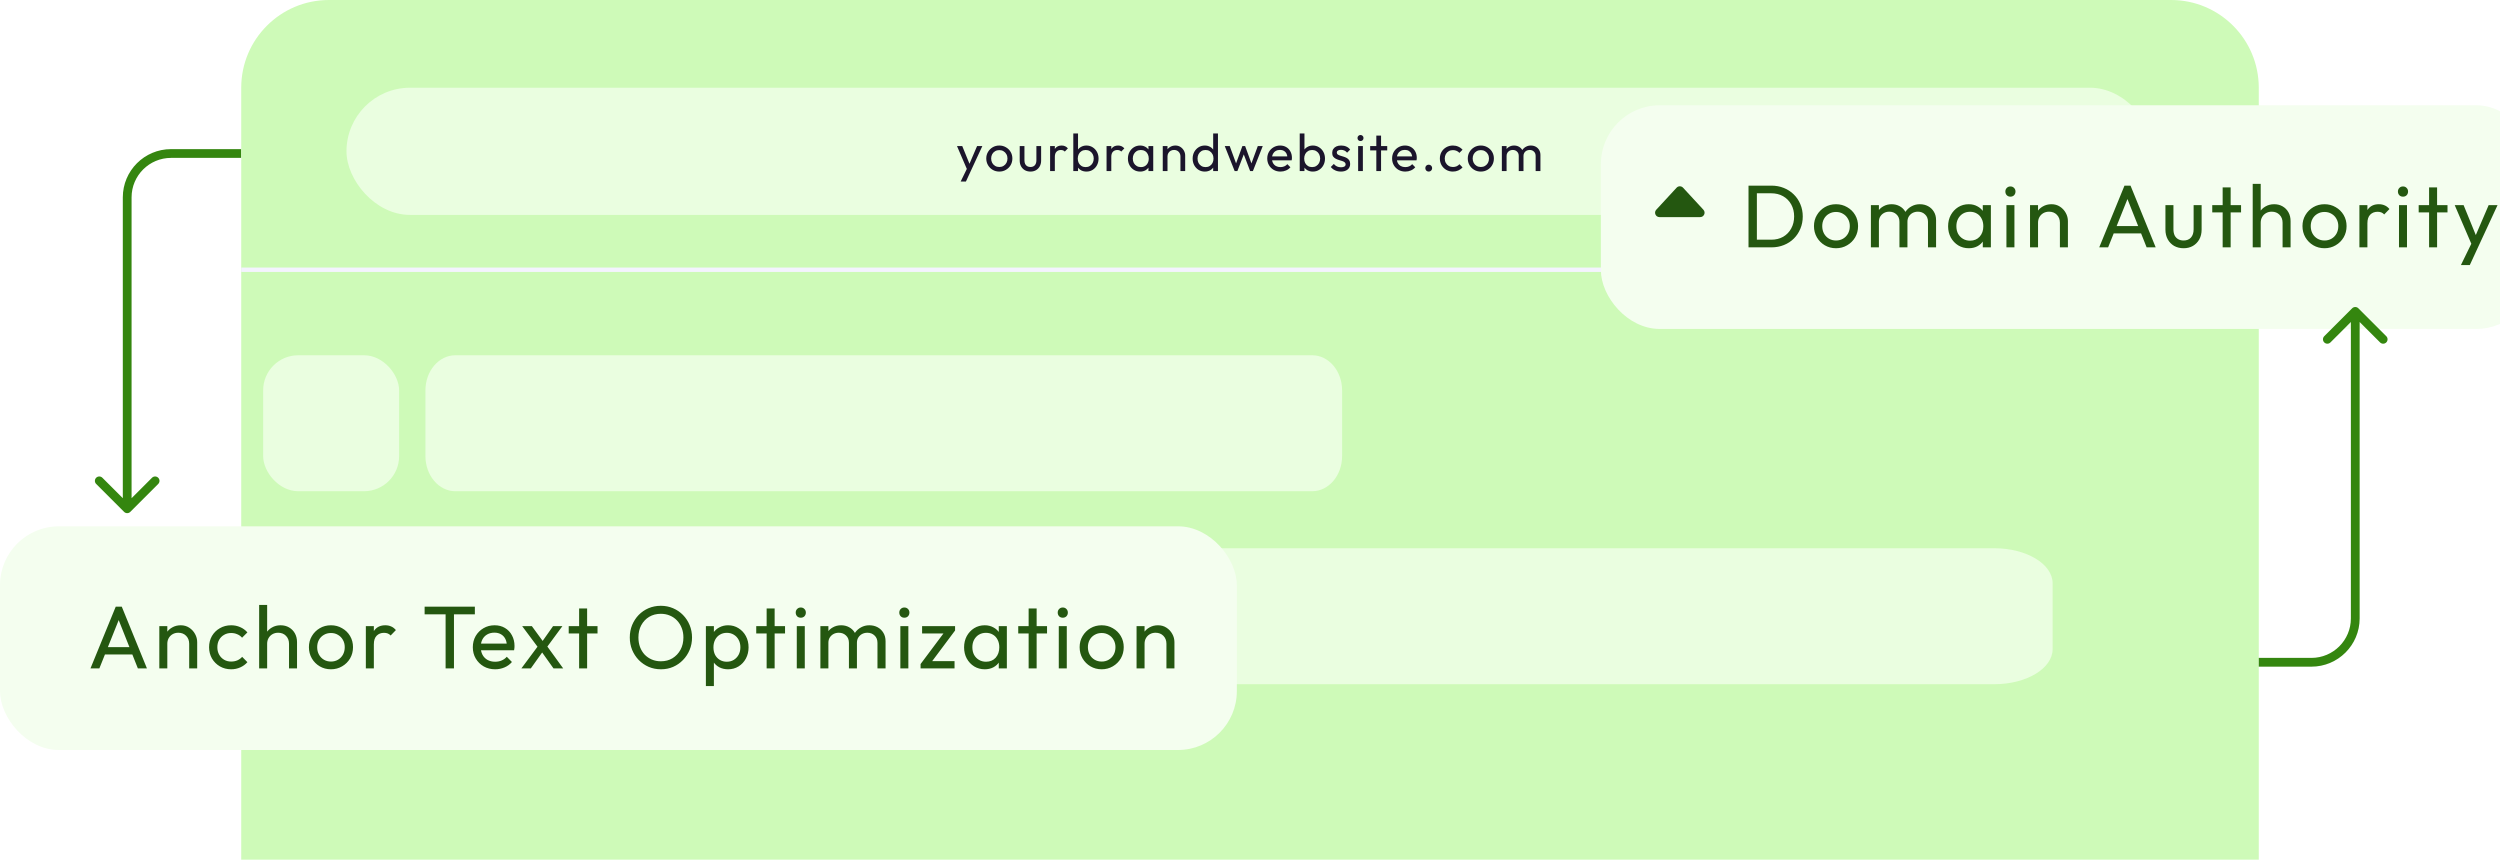 <svg width="570" height="196" viewBox="0 0 570 196" fill="none" xmlns="http://www.w3.org/2000/svg">
<g clip-path="url(#clip0_8712_44563)">
<path d="M28.293 116.707C28.683 117.098 29.317 117.098 29.707 116.707L36.071 110.343C36.462 109.953 36.462 109.319 36.071 108.929C35.681 108.538 35.047 108.538 34.657 108.929L29 114.586L23.343 108.929C22.953 108.538 22.32 108.538 21.929 108.929C21.538 109.319 21.538 109.953 21.929 110.343L28.293 116.707ZM55 34H39V36H55V34ZM28 45V116H30V45H28ZM39 34C32.925 34 28 38.925 28 45H30C30 40.029 34.029 36 39 36V34Z" fill="#34860F"/>
<path d="M55 20C55 8.954 63.954 0 75 0H495C506.046 0 515 8.954 515 20V196H55V20Z" fill="#CEFAB8"/>
<rect x="79" y="20" width="412" height="29" rx="14.5" fill="#EAFEE0"/>
<path d="M220.664 39.048L218.192 33.3H219.392L221.228 37.8H220.844L222.776 33.3H223.976L221.312 39.048H220.664ZM219.032 41.388L220.712 37.944L221.312 39.048L220.232 41.388H219.032ZM227.844 39.12C227.284 39.12 226.78 38.988 226.332 38.724C225.884 38.46 225.528 38.104 225.264 37.656C225 37.2 224.868 36.692 224.868 36.132C224.868 35.58 225 35.084 225.264 34.644C225.528 34.196 225.884 33.84 226.332 33.576C226.78 33.312 227.284 33.18 227.844 33.18C228.396 33.18 228.896 33.312 229.344 33.576C229.8 33.832 230.16 34.184 230.424 34.632C230.688 35.08 230.82 35.58 230.82 36.132C230.82 36.692 230.688 37.2 230.424 37.656C230.16 38.104 229.8 38.46 229.344 38.724C228.896 38.988 228.396 39.12 227.844 39.12ZM227.844 38.076C228.204 38.076 228.524 37.992 228.804 37.824C229.084 37.656 229.304 37.428 229.464 37.14C229.624 36.844 229.704 36.508 229.704 36.132C229.704 35.764 229.62 35.436 229.452 35.148C229.292 34.86 229.072 34.636 228.792 34.476C228.52 34.308 228.204 34.224 227.844 34.224C227.484 34.224 227.164 34.308 226.884 34.476C226.604 34.636 226.384 34.86 226.224 35.148C226.064 35.436 225.984 35.764 225.984 36.132C225.984 36.508 226.064 36.844 226.224 37.14C226.384 37.428 226.604 37.656 226.884 37.824C227.164 37.992 227.484 38.076 227.844 38.076ZM234.941 39.12C234.469 39.12 234.045 39.016 233.669 38.808C233.301 38.592 233.013 38.296 232.805 37.92C232.597 37.544 232.493 37.108 232.493 36.612V33.3H233.573V36.564C233.573 36.876 233.625 37.148 233.729 37.38C233.841 37.604 234.001 37.776 234.209 37.896C234.417 38.016 234.661 38.076 234.941 38.076C235.365 38.076 235.697 37.944 235.937 37.68C236.177 37.408 236.297 37.036 236.297 36.564V33.3H237.377V36.612C237.377 37.108 237.273 37.544 237.065 37.92C236.857 38.296 236.569 38.592 236.201 38.808C235.841 39.016 235.421 39.12 234.941 39.12ZM239.424 39V33.3H240.504V39H239.424ZM240.504 35.748L240.096 35.568C240.096 34.84 240.264 34.26 240.6 33.828C240.936 33.396 241.42 33.18 242.052 33.18C242.34 33.18 242.6 33.232 242.832 33.336C243.064 33.432 243.28 33.596 243.48 33.828L242.772 34.56C242.652 34.432 242.52 34.34 242.376 34.284C242.232 34.228 242.064 34.2 241.872 34.2C241.472 34.2 241.144 34.328 240.888 34.584C240.632 34.84 240.504 35.228 240.504 35.748ZM247.712 39.12C247.28 39.12 246.888 39.032 246.536 38.856C246.192 38.672 245.916 38.42 245.708 38.1C245.5 37.78 245.384 37.416 245.36 37.008V35.292C245.384 34.876 245.5 34.512 245.708 34.2C245.924 33.88 246.204 33.632 246.548 33.456C246.9 33.272 247.288 33.18 247.712 33.18C248.232 33.18 248.7 33.312 249.116 33.576C249.54 33.84 249.872 34.196 250.112 34.644C250.352 35.092 250.472 35.596 250.472 36.156C250.472 36.716 250.352 37.22 250.112 37.668C249.872 38.116 249.54 38.472 249.116 38.736C248.7 38.992 248.232 39.12 247.712 39.12ZM244.712 39V30.432H245.792V34.692L245.588 36.072L245.792 37.464V39H244.712ZM247.532 38.1C247.892 38.1 248.208 38.016 248.48 37.848C248.752 37.68 248.968 37.452 249.128 37.164C249.288 36.868 249.368 36.528 249.368 36.144C249.368 35.768 249.288 35.432 249.128 35.136C248.968 34.84 248.752 34.612 248.48 34.452C248.208 34.284 247.896 34.2 247.544 34.2C247.184 34.2 246.868 34.284 246.596 34.452C246.324 34.612 246.112 34.84 245.96 35.136C245.808 35.432 245.732 35.772 245.732 36.156C245.732 36.532 245.804 36.868 245.948 37.164C246.1 37.452 246.312 37.68 246.584 37.848C246.864 38.016 247.18 38.1 247.532 38.1ZM252.296 39V33.3H253.376V39H252.296ZM253.376 35.748L252.968 35.568C252.968 34.84 253.136 34.26 253.472 33.828C253.808 33.396 254.292 33.18 254.924 33.18C255.212 33.18 255.472 33.232 255.704 33.336C255.936 33.432 256.152 33.596 256.352 33.828L255.644 34.56C255.524 34.432 255.392 34.34 255.248 34.284C255.104 34.228 254.936 34.2 254.744 34.2C254.344 34.2 254.016 34.328 253.76 34.584C253.504 34.84 253.376 35.228 253.376 35.748ZM259.949 39.12C259.429 39.12 258.957 38.992 258.533 38.736C258.109 38.472 257.773 38.116 257.525 37.668C257.285 37.22 257.165 36.716 257.165 36.156C257.165 35.596 257.285 35.092 257.525 34.644C257.773 34.196 258.105 33.84 258.521 33.576C258.945 33.312 259.421 33.18 259.949 33.18C260.381 33.18 260.765 33.272 261.101 33.456C261.445 33.632 261.721 33.88 261.929 34.2C262.137 34.512 262.253 34.876 262.277 35.292V37.008C262.253 37.416 262.137 37.78 261.929 38.1C261.729 38.42 261.457 38.672 261.113 38.856C260.777 39.032 260.389 39.12 259.949 39.12ZM260.129 38.1C260.665 38.1 261.097 37.92 261.425 37.56C261.753 37.192 261.917 36.724 261.917 36.156C261.917 35.764 261.841 35.424 261.689 35.136C261.545 34.84 261.337 34.612 261.065 34.452C260.793 34.284 260.477 34.2 260.117 34.2C259.757 34.2 259.437 34.284 259.157 34.452C258.885 34.62 258.669 34.852 258.509 35.148C258.357 35.436 258.281 35.768 258.281 36.144C258.281 36.528 258.357 36.868 258.509 37.164C258.669 37.452 258.889 37.68 259.169 37.848C259.449 38.016 259.769 38.1 260.129 38.1ZM261.845 39V37.464L262.049 36.072L261.845 34.692V33.3H262.937V39H261.845ZM269.141 39V35.676C269.141 35.244 269.005 34.888 268.733 34.608C268.461 34.328 268.109 34.188 267.677 34.188C267.389 34.188 267.133 34.252 266.909 34.38C266.685 34.508 266.509 34.684 266.381 34.908C266.253 35.132 266.189 35.388 266.189 35.676L265.745 35.424C265.745 34.992 265.841 34.608 266.033 34.272C266.225 33.936 266.493 33.672 266.837 33.48C267.181 33.28 267.569 33.18 268.001 33.18C268.433 33.18 268.813 33.288 269.141 33.504C269.477 33.72 269.741 34.004 269.933 34.356C270.125 34.7 270.221 35.068 270.221 35.46V39H269.141ZM265.109 39V33.3H266.189V39H265.109ZM274.695 39.12C274.167 39.12 273.695 38.992 273.279 38.736C272.863 38.472 272.531 38.116 272.283 37.668C272.043 37.22 271.923 36.716 271.923 36.156C271.923 35.596 272.043 35.092 272.283 34.644C272.531 34.196 272.863 33.84 273.279 33.576C273.695 33.312 274.167 33.18 274.695 33.18C275.119 33.18 275.503 33.272 275.847 33.456C276.191 33.632 276.467 33.88 276.675 34.2C276.891 34.512 277.011 34.876 277.035 35.292V37.008C277.011 37.416 276.895 37.78 276.687 38.1C276.479 38.42 276.203 38.672 275.859 38.856C275.515 39.032 275.127 39.12 274.695 39.12ZM274.875 38.1C275.235 38.1 275.547 38.016 275.811 37.848C276.083 37.68 276.295 37.452 276.447 37.164C276.599 36.868 276.675 36.532 276.675 36.156C276.675 35.764 276.595 35.424 276.435 35.136C276.283 34.848 276.071 34.62 275.799 34.452C275.535 34.284 275.223 34.2 274.863 34.2C274.503 34.2 274.187 34.284 273.915 34.452C273.643 34.62 273.427 34.852 273.267 35.148C273.115 35.436 273.039 35.768 273.039 36.144C273.039 36.528 273.115 36.868 273.267 37.164C273.427 37.452 273.643 37.68 273.915 37.848C274.195 38.016 274.515 38.1 274.875 38.1ZM277.695 39H276.603V37.464L276.807 36.072L276.603 34.692V30.432H277.695V39ZM281.5 39L279.244 33.3H280.372L282.004 37.74H281.644L283.264 33.3H283.888L285.508 37.74H285.148L286.78 33.3H287.908L285.664 39H285.028L283.384 34.692H283.78L282.124 39H281.5ZM291.944 39.12C291.376 39.12 290.864 38.992 290.408 38.736C289.952 38.472 289.592 38.116 289.328 37.668C289.064 37.22 288.932 36.712 288.932 36.144C288.932 35.584 289.06 35.08 289.316 34.632C289.58 34.184 289.932 33.832 290.372 33.576C290.82 33.312 291.32 33.18 291.872 33.18C292.4 33.18 292.864 33.3 293.264 33.54C293.672 33.78 293.988 34.112 294.212 34.536C294.444 34.96 294.56 35.44 294.56 35.976C294.56 36.056 294.556 36.144 294.548 36.24C294.54 36.328 294.524 36.432 294.5 36.552H289.688V35.652H293.924L293.528 36C293.528 35.616 293.46 35.292 293.324 35.028C293.188 34.756 292.996 34.548 292.748 34.404C292.5 34.252 292.2 34.176 291.848 34.176C291.48 34.176 291.156 34.256 290.876 34.416C290.596 34.576 290.38 34.8 290.228 35.088C290.076 35.376 290 35.716 290 36.108C290 36.508 290.08 36.86 290.24 37.164C290.4 37.46 290.628 37.692 290.924 37.86C291.22 38.02 291.56 38.1 291.944 38.1C292.264 38.1 292.556 38.044 292.82 37.932C293.092 37.82 293.324 37.652 293.516 37.428L294.212 38.136C293.94 38.456 293.604 38.7 293.204 38.868C292.812 39.036 292.392 39.12 291.944 39.12ZM299.337 39.12C298.905 39.12 298.513 39.032 298.161 38.856C297.817 38.672 297.541 38.42 297.333 38.1C297.125 37.78 297.009 37.416 296.985 37.008V35.292C297.009 34.876 297.125 34.512 297.333 34.2C297.549 33.88 297.829 33.632 298.173 33.456C298.525 33.272 298.913 33.18 299.337 33.18C299.857 33.18 300.325 33.312 300.741 33.576C301.165 33.84 301.497 34.196 301.737 34.644C301.977 35.092 302.097 35.596 302.097 36.156C302.097 36.716 301.977 37.22 301.737 37.668C301.497 38.116 301.165 38.472 300.741 38.736C300.325 38.992 299.857 39.12 299.337 39.12ZM296.337 39V30.432H297.417V34.692L297.213 36.072L297.417 37.464V39H296.337ZM299.157 38.1C299.517 38.1 299.833 38.016 300.105 37.848C300.377 37.68 300.593 37.452 300.753 37.164C300.913 36.868 300.993 36.528 300.993 36.144C300.993 35.768 300.913 35.432 300.753 35.136C300.593 34.84 300.377 34.612 300.105 34.452C299.833 34.284 299.521 34.2 299.169 34.2C298.809 34.2 298.493 34.284 298.221 34.452C297.949 34.612 297.737 34.84 297.585 35.136C297.433 35.432 297.357 35.772 297.357 36.156C297.357 36.532 297.429 36.868 297.573 37.164C297.725 37.452 297.937 37.68 298.209 37.848C298.489 38.016 298.805 38.1 299.157 38.1ZM305.734 39.12C305.414 39.12 305.11 39.08 304.822 39C304.542 38.912 304.282 38.792 304.042 38.64C303.802 38.48 303.594 38.292 303.418 38.076L304.114 37.38C304.322 37.636 304.562 37.828 304.834 37.956C305.106 38.076 305.41 38.136 305.746 38.136C306.082 38.136 306.342 38.08 306.526 37.968C306.71 37.848 306.802 37.684 306.802 37.476C306.802 37.268 306.726 37.108 306.574 36.996C306.43 36.876 306.242 36.78 306.01 36.708C305.778 36.628 305.53 36.552 305.266 36.48C305.01 36.4 304.766 36.3 304.534 36.18C304.302 36.06 304.11 35.896 303.958 35.688C303.814 35.48 303.742 35.204 303.742 34.86C303.742 34.516 303.826 34.22 303.994 33.972C304.162 33.716 304.394 33.52 304.69 33.384C304.994 33.248 305.358 33.18 305.782 33.18C306.23 33.18 306.626 33.26 306.97 33.42C307.322 33.572 307.61 33.804 307.834 34.116L307.138 34.812C306.978 34.604 306.778 34.444 306.538 34.332C306.306 34.22 306.042 34.164 305.746 34.164C305.434 34.164 305.194 34.22 305.026 34.332C304.866 34.436 304.786 34.584 304.786 34.776C304.786 34.968 304.858 35.116 305.002 35.22C305.146 35.324 305.334 35.412 305.566 35.484C305.806 35.556 306.054 35.632 306.31 35.712C306.566 35.784 306.81 35.884 307.042 36.012C307.274 36.14 307.462 36.312 307.606 36.528C307.758 36.744 307.834 37.028 307.834 37.38C307.834 37.916 307.642 38.34 307.258 38.652C306.882 38.964 306.374 39.12 305.734 39.12ZM309.655 39V33.3H310.735V39H309.655ZM310.195 32.16C309.995 32.16 309.831 32.096 309.703 31.968C309.575 31.832 309.511 31.664 309.511 31.464C309.511 31.272 309.575 31.112 309.703 30.984C309.831 30.848 309.995 30.78 310.195 30.78C310.395 30.78 310.559 30.848 310.687 30.984C310.815 31.112 310.879 31.272 310.879 31.464C310.879 31.664 310.815 31.832 310.687 31.968C310.559 32.096 310.395 32.16 310.195 32.16ZM313.802 39V30.912H314.882V39H313.802ZM312.398 34.284V33.3H316.286V34.284H312.398ZM320.409 39.12C319.841 39.12 319.329 38.992 318.873 38.736C318.417 38.472 318.057 38.116 317.793 37.668C317.529 37.22 317.397 36.712 317.397 36.144C317.397 35.584 317.525 35.08 317.781 34.632C318.045 34.184 318.397 33.832 318.837 33.576C319.285 33.312 319.785 33.18 320.337 33.18C320.865 33.18 321.329 33.3 321.729 33.54C322.137 33.78 322.453 34.112 322.677 34.536C322.909 34.96 323.025 35.44 323.025 35.976C323.025 36.056 323.021 36.144 323.013 36.24C323.005 36.328 322.989 36.432 322.965 36.552H318.153V35.652H322.389L321.993 36C321.993 35.616 321.925 35.292 321.789 35.028C321.653 34.756 321.461 34.548 321.213 34.404C320.965 34.252 320.665 34.176 320.313 34.176C319.945 34.176 319.621 34.256 319.341 34.416C319.061 34.576 318.845 34.8 318.693 35.088C318.541 35.376 318.465 35.716 318.465 36.108C318.465 36.508 318.545 36.86 318.705 37.164C318.865 37.46 319.093 37.692 319.389 37.86C319.685 38.02 320.025 38.1 320.409 38.1C320.729 38.1 321.021 38.044 321.285 37.932C321.557 37.82 321.789 37.652 321.981 37.428L322.677 38.136C322.405 38.456 322.069 38.7 321.669 38.868C321.277 39.036 320.857 39.12 320.409 39.12ZM325.75 39.12C325.526 39.12 325.338 39.044 325.186 38.892C325.042 38.732 324.97 38.544 324.97 38.328C324.97 38.104 325.042 37.92 325.186 37.776C325.338 37.624 325.526 37.548 325.75 37.548C325.974 37.548 326.158 37.624 326.302 37.776C326.454 37.92 326.53 38.104 326.53 38.328C326.53 38.544 326.454 38.732 326.302 38.892C326.158 39.044 325.974 39.12 325.75 39.12ZM331.264 39.12C330.704 39.12 330.196 38.988 329.74 38.724C329.292 38.46 328.936 38.104 328.672 37.656C328.416 37.2 328.288 36.696 328.288 36.144C328.288 35.584 328.416 35.08 328.672 34.632C328.936 34.184 329.292 33.832 329.74 33.576C330.196 33.312 330.704 33.18 331.264 33.18C331.704 33.18 332.112 33.264 332.488 33.432C332.864 33.592 333.188 33.828 333.46 34.14L332.74 34.86C332.564 34.652 332.348 34.496 332.092 34.392C331.844 34.28 331.568 34.224 331.264 34.224C330.904 34.224 330.584 34.308 330.304 34.476C330.024 34.636 329.804 34.86 329.644 35.148C329.484 35.436 329.404 35.768 329.404 36.144C329.404 36.52 329.484 36.852 329.644 37.14C329.804 37.428 330.024 37.656 330.304 37.824C330.584 37.992 330.904 38.076 331.264 38.076C331.568 38.076 331.844 38.024 332.092 37.92C332.348 37.808 332.568 37.648 332.752 37.44L333.46 38.16C333.196 38.464 332.872 38.7 332.488 38.868C332.112 39.036 331.704 39.12 331.264 39.12ZM337.63 39.12C337.07 39.12 336.566 38.988 336.118 38.724C335.67 38.46 335.314 38.104 335.05 37.656C334.786 37.2 334.654 36.692 334.654 36.132C334.654 35.58 334.786 35.084 335.05 34.644C335.314 34.196 335.67 33.84 336.118 33.576C336.566 33.312 337.07 33.18 337.63 33.18C338.182 33.18 338.682 33.312 339.13 33.576C339.586 33.832 339.946 34.184 340.21 34.632C340.474 35.08 340.606 35.58 340.606 36.132C340.606 36.692 340.474 37.2 340.21 37.656C339.946 38.104 339.586 38.46 339.13 38.724C338.682 38.988 338.182 39.12 337.63 39.12ZM337.63 38.076C337.99 38.076 338.31 37.992 338.59 37.824C338.87 37.656 339.09 37.428 339.25 37.14C339.41 36.844 339.49 36.508 339.49 36.132C339.49 35.764 339.406 35.436 339.238 35.148C339.078 34.86 338.858 34.636 338.578 34.476C338.306 34.308 337.99 34.224 337.63 34.224C337.27 34.224 336.95 34.308 336.67 34.476C336.39 34.636 336.17 34.86 336.01 35.148C335.85 35.436 335.77 35.764 335.77 36.132C335.77 36.508 335.85 36.844 336.01 37.14C336.17 37.428 336.39 37.656 336.67 37.824C336.95 37.992 337.27 38.076 337.63 38.076ZM342.422 39V33.3H343.502V39H342.422ZM346.274 39V35.556C346.274 35.132 346.142 34.8 345.878 34.56C345.622 34.312 345.298 34.188 344.906 34.188C344.642 34.188 344.406 34.244 344.198 34.356C343.99 34.468 343.822 34.624 343.694 34.824C343.566 35.024 343.502 35.264 343.502 35.544L343.058 35.328C343.058 34.896 343.15 34.52 343.334 34.2C343.526 33.88 343.786 33.632 344.114 33.456C344.442 33.272 344.81 33.18 345.218 33.18C345.618 33.18 345.978 33.268 346.298 33.444C346.626 33.62 346.882 33.868 347.066 34.188C347.258 34.508 347.354 34.888 347.354 35.328V39H346.274ZM350.126 39V35.556C350.126 35.132 349.994 34.8 349.73 34.56C349.474 34.312 349.154 34.188 348.77 34.188C348.506 34.188 348.266 34.244 348.05 34.356C347.842 34.468 347.674 34.624 347.546 34.824C347.418 35.024 347.354 35.264 347.354 35.544L346.742 35.328C346.766 34.888 346.882 34.512 347.09 34.2C347.306 33.88 347.582 33.632 347.918 33.456C348.254 33.272 348.622 33.18 349.022 33.18C349.438 33.18 349.81 33.268 350.138 33.444C350.466 33.62 350.726 33.868 350.918 34.188C351.118 34.508 351.218 34.892 351.218 35.34V39H350.126Z" fill="#1B152B"/>
<line x1="55" y1="61.5" x2="515" y2="61.5" stroke="#F4F3FF"/>
<path d="M299.181 81H103.819C100.053 81 97 84.585 97 89.007V103.993C97 108.415 100.053 112 103.819 112H299.181C302.947 112 306 108.415 306 103.993V89.007C306 84.585 302.947 81 299.181 81Z" fill="#EAFEE0"/>
<path d="M454.689 125H73.311C65.96 125 60 128.585 60 133.007V147.993C60 152.415 65.96 156 73.311 156H454.689C462.04 156 468 152.415 468 147.993V133.007C468 128.585 462.04 125 454.689 125Z" fill="#EAFEE0"/>
<rect x="60" y="81" width="31" height="31" rx="8" fill="#EAFEE0"/>
<g filter="url(#filter0_d_8712_44563)">
<rect y="116" width="282" height="51" rx="13.421" fill="#F4FEEF"/>
<path d="M20.628 148.395L26.386 134.325H27.765L33.502 148.395H31.434L26.71 136.494H27.42L22.656 148.395H20.628ZM23.365 145.212V143.549H30.765V145.212H23.365ZM43.134 148.395V142.779C43.134 142.049 42.904 141.448 42.445 140.975C41.986 140.502 41.391 140.265 40.661 140.265C40.175 140.265 39.742 140.373 39.364 140.589C38.985 140.806 38.688 141.103 38.471 141.481C38.255 141.86 38.147 142.292 38.147 142.779L37.397 142.353C37.397 141.623 37.559 140.975 37.884 140.407C38.208 139.839 38.661 139.393 39.242 139.069C39.823 138.731 40.478 138.562 41.208 138.562C41.938 138.562 42.58 138.745 43.134 139.11C43.702 139.474 44.148 139.954 44.472 140.549C44.797 141.13 44.959 141.752 44.959 142.414V148.395H43.134ZM36.323 148.395V138.765H38.147V148.395H36.323ZM52.697 148.597C51.751 148.597 50.893 148.374 50.123 147.928C49.366 147.482 48.764 146.881 48.318 146.124C47.886 145.354 47.669 144.502 47.669 143.57C47.669 142.624 47.886 141.772 48.318 141.015C48.764 140.258 49.366 139.664 50.123 139.231C50.893 138.785 51.751 138.562 52.697 138.562C53.441 138.562 54.13 138.704 54.765 138.988C55.4 139.258 55.948 139.657 56.407 140.184L55.191 141.4C54.893 141.049 54.529 140.785 54.096 140.61C53.677 140.421 53.211 140.326 52.697 140.326C52.089 140.326 51.548 140.468 51.075 140.752C50.602 141.022 50.231 141.4 49.96 141.887C49.69 142.373 49.555 142.934 49.555 143.57C49.555 144.205 49.69 144.766 49.96 145.252C50.231 145.739 50.602 146.124 51.075 146.408C51.548 146.692 52.089 146.834 52.697 146.834C53.211 146.834 53.677 146.746 54.096 146.57C54.529 146.381 54.9 146.11 55.211 145.759L56.407 146.975C55.961 147.489 55.414 147.888 54.765 148.172C54.13 148.455 53.441 148.597 52.697 148.597ZM65.897 148.395V142.779C65.897 142.049 65.667 141.448 65.208 140.975C64.748 140.502 64.154 140.265 63.424 140.265C62.937 140.265 62.505 140.373 62.126 140.589C61.748 140.806 61.451 141.103 61.234 141.481C61.018 141.86 60.91 142.292 60.91 142.779L60.16 142.353C60.16 141.623 60.322 140.975 60.647 140.407C60.971 139.839 61.424 139.393 62.005 139.069C62.586 138.731 63.241 138.562 63.971 138.562C64.701 138.562 65.343 138.724 65.897 139.049C66.465 139.373 66.911 139.826 67.235 140.407C67.559 140.988 67.722 141.657 67.722 142.414V148.395H65.897ZM59.086 148.395V133.92H60.91V148.395H59.086ZM75.46 148.597C74.514 148.597 73.662 148.374 72.906 147.928C72.149 147.482 71.547 146.881 71.101 146.124C70.655 145.354 70.432 144.495 70.432 143.549C70.432 142.617 70.655 141.779 71.101 141.035C71.547 140.279 72.149 139.677 72.906 139.231C73.662 138.785 74.514 138.562 75.46 138.562C76.393 138.562 77.237 138.785 77.994 139.231C78.764 139.664 79.373 140.258 79.819 141.015C80.265 141.772 80.488 142.617 80.488 143.549C80.488 144.495 80.265 145.354 79.819 146.124C79.373 146.881 78.764 147.482 77.994 147.928C77.237 148.374 76.393 148.597 75.46 148.597ZM75.46 146.834C76.068 146.834 76.609 146.692 77.082 146.408C77.555 146.124 77.927 145.739 78.197 145.252C78.467 144.752 78.602 144.185 78.602 143.549C78.602 142.928 78.46 142.373 78.177 141.887C77.906 141.4 77.535 141.022 77.062 140.752C76.602 140.468 76.068 140.326 75.46 140.326C74.852 140.326 74.311 140.468 73.838 140.752C73.365 141.022 72.993 141.4 72.723 141.887C72.453 142.373 72.318 142.928 72.318 143.549C72.318 144.185 72.453 144.752 72.723 145.252C72.993 145.739 73.365 146.124 73.838 146.408C74.311 146.692 74.852 146.834 75.46 146.834ZM83.412 148.395V138.765H85.237V148.395H83.412ZM85.237 142.901L84.548 142.596C84.548 141.367 84.831 140.387 85.399 139.657C85.967 138.927 86.784 138.562 87.852 138.562C88.339 138.562 88.778 138.65 89.17 138.826C89.562 138.988 89.927 139.265 90.264 139.657L89.068 140.894C88.866 140.677 88.643 140.522 88.399 140.427C88.156 140.333 87.872 140.285 87.548 140.285C86.872 140.285 86.318 140.502 85.886 140.934C85.453 141.367 85.237 142.022 85.237 142.901ZM101.598 148.395V134.731H103.504V148.395H101.598ZM96.814 136.069V134.325H108.268V136.069H96.814ZM112.89 148.597C111.93 148.597 111.065 148.381 110.295 147.949C109.525 147.503 108.916 146.901 108.47 146.144C108.024 145.387 107.801 144.529 107.801 143.57C107.801 142.624 108.018 141.772 108.45 141.015C108.896 140.258 109.491 139.664 110.234 139.231C110.991 138.785 111.836 138.562 112.768 138.562C113.66 138.562 114.444 138.765 115.12 139.17C115.809 139.576 116.343 140.137 116.721 140.853C117.113 141.569 117.309 142.38 117.309 143.286C117.309 143.421 117.303 143.57 117.289 143.732C117.276 143.88 117.249 144.056 117.208 144.259H109.079V142.738H116.235L115.566 143.326C115.566 142.678 115.451 142.13 115.221 141.684C114.991 141.225 114.667 140.873 114.248 140.63C113.829 140.373 113.322 140.245 112.728 140.245C112.106 140.245 111.559 140.38 111.086 140.65C110.613 140.921 110.248 141.299 109.991 141.786C109.734 142.272 109.606 142.847 109.606 143.509C109.606 144.185 109.741 144.779 110.011 145.293C110.281 145.793 110.667 146.185 111.167 146.469C111.667 146.739 112.241 146.874 112.89 146.874C113.43 146.874 113.924 146.779 114.37 146.59C114.829 146.401 115.221 146.117 115.546 145.739L116.721 146.935C116.262 147.475 115.694 147.888 115.019 148.172C114.356 148.455 113.647 148.597 112.89 148.597ZM126.196 148.395L123.195 144.178L122.851 143.853L119.06 138.765H121.269L124.006 142.515L124.351 142.799L128.406 148.395H126.196ZM118.877 148.395L122.851 143.042L123.885 144.381L121.026 148.395H118.877ZM124.493 143.833L123.439 142.536L126.094 138.765H128.223L124.493 143.833ZM132.039 148.395V134.731H133.864V148.395H132.039ZM129.667 140.427V138.765H136.236V140.427H129.667ZM150.708 148.597C149.708 148.597 148.775 148.415 147.91 148.05C147.045 147.671 146.289 147.151 145.64 146.489C144.991 145.813 144.484 145.036 144.119 144.158C143.768 143.279 143.592 142.34 143.592 141.34C143.592 140.326 143.768 139.387 144.119 138.522C144.484 137.643 144.984 136.873 145.62 136.211C146.268 135.548 147.018 135.035 147.87 134.67C148.735 134.305 149.667 134.122 150.668 134.122C151.668 134.122 152.593 134.305 153.445 134.67C154.31 135.035 155.067 135.548 155.715 136.211C156.364 136.873 156.871 137.643 157.236 138.522C157.601 139.4 157.783 140.346 157.783 141.36C157.783 142.36 157.601 143.299 157.236 144.178C156.871 145.056 156.364 145.827 155.715 146.489C155.08 147.151 154.33 147.671 153.465 148.05C152.614 148.415 151.695 148.597 150.708 148.597ZM150.668 146.773C151.681 146.773 152.566 146.543 153.323 146.083C154.094 145.61 154.702 144.968 155.148 144.158C155.594 143.333 155.817 142.394 155.817 141.34C155.817 140.556 155.688 139.839 155.432 139.191C155.175 138.528 154.817 137.954 154.357 137.467C153.898 136.981 153.357 136.609 152.735 136.352C152.114 136.082 151.424 135.947 150.668 135.947C149.667 135.947 148.782 136.177 148.012 136.636C147.255 137.096 146.653 137.731 146.207 138.542C145.775 139.353 145.559 140.285 145.559 141.34C145.559 142.123 145.68 142.853 145.924 143.529C146.18 144.191 146.532 144.766 146.978 145.252C147.437 145.725 147.978 146.097 148.6 146.367C149.235 146.638 149.924 146.773 150.668 146.773ZM166.01 148.597C165.28 148.597 164.618 148.449 164.023 148.151C163.442 147.84 162.976 147.415 162.624 146.874C162.273 146.333 162.077 145.719 162.037 145.029V142.13C162.077 141.427 162.273 140.812 162.624 140.285C162.989 139.745 163.462 139.326 164.044 139.028C164.638 138.718 165.294 138.562 166.01 138.562C166.889 138.562 167.679 138.785 168.382 139.231C169.098 139.677 169.659 140.279 170.065 141.035C170.47 141.792 170.673 142.644 170.673 143.59C170.673 144.536 170.47 145.387 170.065 146.144C169.659 146.901 169.098 147.503 168.382 147.949C167.679 148.381 166.889 148.597 166.01 148.597ZM160.942 152.429V138.765H162.766V141.299L162.422 143.63L162.766 145.982V152.429H160.942ZM165.706 146.874C166.314 146.874 166.848 146.732 167.308 146.448C167.767 146.165 168.132 145.779 168.402 145.293C168.673 144.793 168.808 144.218 168.808 143.57C168.808 142.934 168.673 142.367 168.402 141.867C168.132 141.367 167.767 140.981 167.308 140.711C166.848 140.427 166.321 140.285 165.726 140.285C165.118 140.285 164.584 140.427 164.125 140.711C163.665 140.981 163.307 141.367 163.05 141.867C162.793 142.367 162.665 142.941 162.665 143.59C162.665 144.225 162.787 144.793 163.03 145.293C163.287 145.779 163.645 146.165 164.104 146.448C164.577 146.732 165.111 146.874 165.706 146.874ZM174.793 148.395V134.731H176.618V148.395H174.793ZM172.421 140.427V138.765H178.99V140.427H172.421ZM181.666 148.395V138.765H183.491V148.395H181.666ZM182.578 136.839C182.24 136.839 181.963 136.731 181.747 136.515C181.531 136.285 181.423 136.001 181.423 135.663C181.423 135.339 181.531 135.069 181.747 134.852C181.963 134.623 182.24 134.508 182.578 134.508C182.916 134.508 183.193 134.623 183.409 134.852C183.626 135.069 183.734 135.339 183.734 135.663C183.734 136.001 183.626 136.285 183.409 136.515C183.193 136.731 182.916 136.839 182.578 136.839ZM187.048 148.395V138.765H188.873V148.395H187.048ZM193.556 148.395V142.576C193.556 141.86 193.333 141.299 192.887 140.894C192.454 140.475 191.907 140.265 191.245 140.265C190.799 140.265 190.4 140.36 190.049 140.549C189.697 140.738 189.413 141.002 189.197 141.34C188.981 141.677 188.873 142.083 188.873 142.556L188.123 142.191C188.123 141.461 188.278 140.826 188.589 140.285C188.913 139.745 189.353 139.326 189.907 139.028C190.461 138.718 191.083 138.562 191.772 138.562C192.448 138.562 193.056 138.711 193.596 139.008C194.15 139.306 194.583 139.725 194.894 140.265C195.218 140.806 195.38 141.448 195.38 142.191V148.395H193.556ZM200.063 148.395V142.576C200.063 141.86 199.84 141.299 199.394 140.894C198.962 140.475 198.421 140.265 197.773 140.265C197.327 140.265 196.921 140.36 196.556 140.549C196.205 140.738 195.921 141.002 195.705 141.34C195.488 141.677 195.38 142.083 195.38 142.556L194.346 142.191C194.387 141.448 194.583 140.812 194.934 140.285C195.299 139.745 195.766 139.326 196.333 139.028C196.901 138.718 197.523 138.562 198.198 138.562C198.901 138.562 199.53 138.711 200.084 139.008C200.638 139.306 201.077 139.725 201.401 140.265C201.739 140.806 201.908 141.454 201.908 142.211V148.395H200.063ZM205.28 148.395V138.765H207.105V148.395H205.28ZM206.192 136.839C205.855 136.839 205.577 136.731 205.361 136.515C205.145 136.285 205.037 136.001 205.037 135.663C205.037 135.339 205.145 135.069 205.361 134.852C205.577 134.623 205.855 134.508 206.192 134.508C206.53 134.508 206.807 134.623 207.024 134.852C207.24 135.069 207.348 135.339 207.348 135.663C207.348 136.001 207.24 136.285 207.024 136.515C206.807 136.731 206.53 136.839 206.192 136.839ZM209.892 147.401L215.609 139.758H217.758L212.041 147.401H209.892ZM209.892 148.395V147.401L211.514 146.732H217.636V148.395H209.892ZM210.237 140.427V138.765H217.758V139.758L216.075 140.427H210.237ZM224.515 148.597C223.637 148.597 222.84 148.381 222.123 147.949C221.407 147.503 220.839 146.901 220.42 146.144C220.015 145.387 219.812 144.536 219.812 143.59C219.812 142.644 220.015 141.792 220.42 141.035C220.839 140.279 221.4 139.677 222.103 139.231C222.819 138.785 223.623 138.562 224.515 138.562C225.245 138.562 225.894 138.718 226.462 139.028C227.043 139.326 227.509 139.745 227.861 140.285C228.212 140.812 228.408 141.427 228.448 142.13V145.029C228.408 145.719 228.212 146.333 227.861 146.874C227.523 147.415 227.063 147.84 226.482 148.151C225.914 148.449 225.259 148.597 224.515 148.597ZM224.82 146.874C225.725 146.874 226.455 146.57 227.009 145.962C227.563 145.34 227.84 144.549 227.84 143.59C227.84 142.928 227.712 142.353 227.455 141.867C227.212 141.367 226.86 140.981 226.401 140.711C225.941 140.427 225.407 140.285 224.799 140.285C224.191 140.285 223.651 140.427 223.177 140.711C222.718 140.995 222.353 141.387 222.083 141.887C221.826 142.373 221.698 142.934 221.698 143.57C221.698 144.218 221.826 144.793 222.083 145.293C222.353 145.779 222.725 146.165 223.198 146.448C223.671 146.732 224.211 146.874 224.82 146.874ZM227.719 148.395V145.8L228.063 143.448L227.719 141.117V138.765H229.563V148.395H227.719ZM234.529 148.395V134.731H236.354V148.395H234.529ZM232.157 140.427V138.765H238.725V140.427H232.157ZM241.402 148.395V138.765H243.226V148.395H241.402ZM242.314 136.839C241.976 136.839 241.699 136.731 241.483 136.515C241.267 136.285 241.159 136.001 241.159 135.663C241.159 135.339 241.267 135.069 241.483 134.852C241.699 134.623 241.976 134.508 242.314 134.508C242.652 134.508 242.929 134.623 243.145 134.852C243.362 135.069 243.47 135.339 243.47 135.663C243.47 136.001 243.362 136.285 243.145 136.515C242.929 136.731 242.652 136.839 242.314 136.839ZM251.183 148.597C250.237 148.597 249.386 148.374 248.629 147.928C247.872 147.482 247.271 146.881 246.825 146.124C246.379 145.354 246.156 144.495 246.156 143.549C246.156 142.617 246.379 141.779 246.825 141.035C247.271 140.279 247.872 139.677 248.629 139.231C249.386 138.785 250.237 138.562 251.183 138.562C252.116 138.562 252.961 138.785 253.717 139.231C254.488 139.664 255.096 140.258 255.542 141.015C255.988 141.772 256.211 142.617 256.211 143.549C256.211 144.495 255.988 145.354 255.542 146.124C255.096 146.881 254.488 147.482 253.717 147.928C252.961 148.374 252.116 148.597 251.183 148.597ZM251.183 146.834C251.792 146.834 252.332 146.692 252.805 146.408C253.278 146.124 253.65 145.739 253.92 145.252C254.19 144.752 254.326 144.185 254.326 143.549C254.326 142.928 254.184 142.373 253.9 141.887C253.63 141.4 253.258 141.022 252.785 140.752C252.325 140.468 251.792 140.326 251.183 140.326C250.575 140.326 250.035 140.468 249.562 140.752C249.088 141.022 248.717 141.4 248.447 141.887C248.176 142.373 248.041 142.928 248.041 143.549C248.041 144.185 248.176 144.752 248.447 145.252C248.717 145.739 249.088 146.124 249.562 146.408C250.035 146.692 250.575 146.834 251.183 146.834ZM265.947 148.395V142.779C265.947 142.049 265.718 141.448 265.258 140.975C264.799 140.502 264.204 140.265 263.474 140.265C262.987 140.265 262.555 140.373 262.177 140.589C261.798 140.806 261.501 141.103 261.285 141.481C261.068 141.86 260.96 142.292 260.96 142.779L260.21 142.353C260.21 141.623 260.372 140.975 260.697 140.407C261.021 139.839 261.474 139.393 262.055 139.069C262.636 138.731 263.292 138.562 264.021 138.562C264.751 138.562 265.393 138.745 265.947 139.11C266.515 139.474 266.961 139.954 267.285 140.549C267.61 141.13 267.772 141.752 267.772 142.414V148.395H265.947ZM259.136 148.395V138.765H260.96V148.395H259.136Z" fill="#245710"/>
</g>
<g filter="url(#filter1_d_8712_44563)">
<rect x="365" y="20" width="213" height="51" rx="13.421" fill="#F4FEEF"/>
<path d="M399.919 52.395V50.651H403.832C404.873 50.651 405.785 50.428 406.569 49.982C407.353 49.523 407.961 48.894 408.393 48.097C408.839 47.299 409.062 46.38 409.062 45.34C409.062 44.312 408.839 43.4 408.393 42.603C407.947 41.805 407.332 41.184 406.549 40.738C405.765 40.292 404.859 40.069 403.832 40.069H399.94V38.325H403.872C404.9 38.325 405.846 38.501 406.711 38.852C407.589 39.204 408.346 39.697 408.981 40.332C409.63 40.967 410.13 41.711 410.481 42.562C410.846 43.414 411.029 44.346 411.029 45.36C411.029 46.36 410.846 47.292 410.481 48.157C410.13 49.009 409.637 49.752 409.002 50.388C408.366 51.023 407.609 51.516 406.731 51.867C405.866 52.219 404.927 52.395 403.913 52.395H399.919ZM398.662 52.395V38.325H400.568V52.395H398.662ZM418.613 52.597C417.667 52.597 416.815 52.374 416.058 51.928C415.301 51.482 414.7 50.881 414.254 50.124C413.808 49.354 413.585 48.495 413.585 47.549C413.585 46.617 413.808 45.779 414.254 45.035C414.7 44.279 415.301 43.677 416.058 43.231C416.815 42.785 417.667 42.562 418.613 42.562C419.545 42.562 420.39 42.785 421.147 43.231C421.917 43.664 422.525 44.258 422.971 45.015C423.417 45.772 423.64 46.617 423.64 47.549C423.64 48.495 423.417 49.354 422.971 50.124C422.525 50.881 421.917 51.482 421.147 51.928C420.39 52.374 419.545 52.597 418.613 52.597ZM418.613 50.834C419.221 50.834 419.762 50.692 420.235 50.408C420.708 50.124 421.079 49.739 421.35 49.252C421.62 48.752 421.755 48.184 421.755 47.549C421.755 46.928 421.613 46.373 421.329 45.887C421.059 45.4 420.687 45.022 420.214 44.752C419.755 44.468 419.221 44.326 418.613 44.326C418.005 44.326 417.464 44.468 416.991 44.752C416.518 45.022 416.146 45.4 415.876 45.887C415.606 46.373 415.47 46.928 415.47 47.549C415.47 48.184 415.606 48.752 415.876 49.252C416.146 49.739 416.518 50.124 416.991 50.408C417.464 50.692 418.005 50.834 418.613 50.834ZM426.565 52.395V42.765H428.39V52.395H426.565ZM433.073 52.395V46.576C433.073 45.86 432.85 45.299 432.404 44.894C431.971 44.475 431.424 44.265 430.761 44.265C430.315 44.265 429.917 44.36 429.565 44.549C429.214 44.738 428.93 45.002 428.714 45.34C428.498 45.678 428.39 46.083 428.39 46.556L427.639 46.191C427.639 45.461 427.795 44.826 428.106 44.285C428.43 43.745 428.869 43.326 429.423 43.029C429.978 42.718 430.599 42.562 431.289 42.562C431.964 42.562 432.573 42.711 433.113 43.008C433.667 43.306 434.1 43.724 434.411 44.265C434.735 44.806 434.897 45.448 434.897 46.191V52.395H433.073ZM439.58 52.395V46.576C439.58 45.86 439.357 45.299 438.911 44.894C438.479 44.475 437.938 44.265 437.289 44.265C436.843 44.265 436.438 44.36 436.073 44.549C435.722 44.738 435.438 45.002 435.222 45.34C435.005 45.678 434.897 46.083 434.897 46.556L433.863 46.191C433.904 45.448 434.1 44.812 434.451 44.285C434.816 43.745 435.282 43.326 435.85 43.029C436.418 42.718 437.039 42.562 437.715 42.562C438.418 42.562 439.046 42.711 439.6 43.008C440.155 43.306 440.594 43.724 440.918 44.265C441.256 44.806 441.425 45.455 441.425 46.211V52.395H439.58ZM448.872 52.597C447.993 52.597 447.196 52.381 446.48 51.949C445.763 51.502 445.196 50.901 444.777 50.144C444.371 49.387 444.168 48.536 444.168 47.59C444.168 46.644 444.371 45.792 444.777 45.035C445.196 44.279 445.756 43.677 446.459 43.231C447.176 42.785 447.98 42.562 448.872 42.562C449.602 42.562 450.25 42.718 450.818 43.029C451.399 43.326 451.865 43.745 452.217 44.285C452.568 44.812 452.764 45.427 452.805 46.13V49.029C452.764 49.718 452.568 50.334 452.217 50.874C451.879 51.415 451.419 51.84 450.838 52.151C450.271 52.449 449.615 52.597 448.872 52.597ZM449.176 50.874C450.081 50.874 450.811 50.57 451.365 49.962C451.919 49.34 452.197 48.549 452.197 47.59C452.197 46.928 452.068 46.353 451.811 45.867C451.568 45.367 451.217 44.981 450.757 44.711C450.298 44.427 449.764 44.285 449.156 44.285C448.547 44.285 448.007 44.427 447.534 44.711C447.074 44.995 446.709 45.387 446.439 45.887C446.182 46.373 446.054 46.934 446.054 47.57C446.054 48.218 446.182 48.793 446.439 49.293C446.709 49.779 447.081 50.164 447.554 50.448C448.027 50.732 448.568 50.874 449.176 50.874ZM452.075 52.395V49.8L452.42 47.448L452.075 45.117V42.765H453.92V52.395H452.075ZM457.465 52.395V42.765H459.29V52.395H457.465ZM458.377 40.839C458.04 40.839 457.763 40.731 457.546 40.515C457.33 40.285 457.222 40.001 457.222 39.663C457.222 39.339 457.33 39.069 457.546 38.852C457.763 38.623 458.04 38.508 458.377 38.508C458.715 38.508 458.992 38.623 459.209 38.852C459.425 39.069 459.533 39.339 459.533 39.663C459.533 40.001 459.425 40.285 459.209 40.515C458.992 40.731 458.715 40.839 458.377 40.839ZM469.659 52.395V46.779C469.659 46.049 469.429 45.448 468.97 44.975C468.51 44.502 467.916 44.265 467.186 44.265C466.699 44.265 466.267 44.373 465.888 44.59C465.51 44.806 465.213 45.103 464.996 45.481C464.78 45.86 464.672 46.292 464.672 46.779L463.922 46.353C463.922 45.623 464.084 44.975 464.408 44.407C464.733 43.839 465.186 43.393 465.767 43.069C466.348 42.731 467.003 42.562 467.733 42.562C468.463 42.562 469.105 42.745 469.659 43.11C470.227 43.474 470.673 43.954 470.997 44.549C471.321 45.13 471.484 45.752 471.484 46.414V52.395H469.659ZM462.847 52.395V42.765H464.672V52.395H462.847ZM478.625 52.395L484.382 38.325H485.761L491.498 52.395H489.43L484.707 40.494H485.416L480.652 52.395H478.625ZM481.362 49.212V47.549H488.761V49.212H481.362ZM497.855 52.597C497.058 52.597 496.341 52.422 495.706 52.07C495.084 51.705 494.598 51.205 494.246 50.57C493.895 49.935 493.719 49.198 493.719 48.36V42.765H495.544V48.279C495.544 48.806 495.632 49.266 495.807 49.658C495.997 50.036 496.267 50.327 496.618 50.529C496.97 50.732 497.382 50.834 497.855 50.834C498.571 50.834 499.132 50.611 499.538 50.164C499.943 49.705 500.146 49.077 500.146 48.279V42.765H501.97V48.36C501.97 49.198 501.795 49.935 501.443 50.57C501.092 51.205 500.605 51.705 499.984 52.07C499.375 52.422 498.666 52.597 497.855 52.597ZM506.765 52.395V38.731H508.589V52.395H506.765ZM504.393 44.427V42.765H510.961V44.427H504.393ZM520.429 52.395V46.779C520.429 46.049 520.199 45.448 519.74 44.975C519.28 44.502 518.685 44.265 517.956 44.265C517.469 44.265 517.037 44.373 516.658 44.59C516.28 44.806 515.982 45.103 515.766 45.481C515.55 45.86 515.442 46.292 515.442 46.779L514.692 46.353C514.692 45.623 514.854 44.975 515.178 44.407C515.503 43.839 515.955 43.393 516.537 43.069C517.118 42.731 517.773 42.562 518.503 42.562C519.233 42.562 519.875 42.724 520.429 43.049C520.997 43.373 521.443 43.826 521.767 44.407C522.091 44.988 522.253 45.657 522.253 46.414V52.395H520.429ZM513.617 52.395V37.92H515.442V52.395H513.617ZM529.992 52.597C529.046 52.597 528.194 52.374 527.437 51.928C526.681 51.482 526.079 50.881 525.633 50.124C525.187 49.354 524.964 48.495 524.964 47.549C524.964 46.617 525.187 45.779 525.633 45.035C526.079 44.279 526.681 43.677 527.437 43.231C528.194 42.785 529.046 42.562 529.992 42.562C530.924 42.562 531.769 42.785 532.526 43.231C533.296 43.664 533.904 44.258 534.35 45.015C534.796 45.772 535.019 46.617 535.019 47.549C535.019 48.495 534.796 49.354 534.35 50.124C533.904 50.881 533.296 51.482 532.526 51.928C531.769 52.374 530.924 52.597 529.992 52.597ZM529.992 50.834C530.6 50.834 531.141 50.692 531.614 50.408C532.087 50.124 532.458 49.739 532.729 49.252C532.999 48.752 533.134 48.184 533.134 47.549C533.134 46.928 532.992 46.373 532.708 45.887C532.438 45.4 532.066 45.022 531.593 44.752C531.134 44.468 530.6 44.326 529.992 44.326C529.384 44.326 528.843 44.468 528.37 44.752C527.897 45.022 527.525 45.4 527.255 45.887C526.985 46.373 526.85 46.928 526.85 47.549C526.85 48.184 526.985 48.752 527.255 49.252C527.525 49.739 527.897 50.124 528.37 50.408C528.843 50.692 529.384 50.834 529.992 50.834ZM537.944 52.395V42.765H539.769V52.395H537.944ZM539.769 46.901L539.079 46.596C539.079 45.367 539.363 44.387 539.931 43.657C540.498 42.927 541.316 42.562 542.384 42.562C542.87 42.562 543.31 42.65 543.702 42.826C544.094 42.988 544.458 43.265 544.796 43.657L543.6 44.894C543.398 44.677 543.174 44.522 542.931 44.427C542.688 44.333 542.404 44.285 542.08 44.285C541.404 44.285 540.85 44.502 540.417 44.934C539.985 45.367 539.769 46.022 539.769 46.901ZM546.97 52.395V42.765H548.795V52.395H546.97ZM547.882 40.839C547.544 40.839 547.267 40.731 547.051 40.515C546.835 40.285 546.727 40.001 546.727 39.663C546.727 39.339 546.835 39.069 547.051 38.852C547.267 38.623 547.544 38.508 547.882 38.508C548.22 38.508 548.497 38.623 548.714 38.852C548.93 39.069 549.038 39.339 549.038 39.663C549.038 40.001 548.93 40.285 548.714 40.515C548.497 40.731 548.22 40.839 547.882 40.839ZM553.832 52.395V38.731H555.657V52.395H553.832ZM551.46 44.427V42.765H558.029V44.427H551.46ZM563.847 52.476L559.671 42.765H561.699L564.8 50.367H564.152L567.415 42.765H569.443L564.942 52.476H563.847ZM561.09 56.429L563.929 50.611L564.942 52.476L563.118 56.429H561.09Z" fill="#245710"/>
</g>
<path d="M537.707 70.293C537.317 69.902 536.683 69.902 536.293 70.293L529.929 76.657C529.538 77.047 529.538 77.68 529.929 78.071C530.319 78.462 530.953 78.462 531.343 78.071L537 72.414L542.657 78.071C543.047 78.462 543.681 78.462 544.071 78.071C544.462 77.68 544.462 77.047 544.071 76.657L537.707 70.293ZM536 71V141H538V71H536ZM527 150H515V152H527V150ZM536 141C536 145.971 531.971 150 527 150V152C533.075 152 538 147.075 538 141H536Z" fill="#34860F"/>
<path d="M382.265 42.795C382.661 42.367 383.339 42.367 383.735 42.795L388.378 47.821C388.969 48.462 388.515 49.5 387.643 49.5H378.357C377.485 49.5 377.031 48.462 377.622 47.821L382.265 42.795Z" fill="#245710"/>
</g>
<defs>
<filter id="filter0_d_8712_44563" x="-25" y="95" width="332" height="101" filterUnits="userSpaceOnUse" color-interpolation-filters="sRGB">
<feFlood flood-opacity="0" result="BackgroundImageFix"/>
<feColorMatrix in="SourceAlpha" type="matrix" values="0 0 0 0 0 0 0 0 0 0 0 0 0 0 0 0 0 0 127 0" result="hardAlpha"/>
<feOffset dy="4"/>
<feGaussianBlur stdDeviation="12.5"/>
<feComposite in2="hardAlpha" operator="out"/>
<feColorMatrix type="matrix" values="0 0 0 0 0 0 0 0 0 0.2 0 0 0 0 0.055 0 0 0 0.15 0"/>
<feBlend mode="normal" in2="BackgroundImageFix" result="effect1_dropShadow_8712_44563"/>
<feBlend mode="normal" in="SourceGraphic" in2="effect1_dropShadow_8712_44563" result="shape"/>
</filter>
<filter id="filter1_d_8712_44563" x="340" y="-1" width="263" height="101" filterUnits="userSpaceOnUse" color-interpolation-filters="sRGB">
<feFlood flood-opacity="0" result="BackgroundImageFix"/>
<feColorMatrix in="SourceAlpha" type="matrix" values="0 0 0 0 0 0 0 0 0 0 0 0 0 0 0 0 0 0 127 0" result="hardAlpha"/>
<feOffset dy="4"/>
<feGaussianBlur stdDeviation="12.5"/>
<feComposite in2="hardAlpha" operator="out"/>
<feColorMatrix type="matrix" values="0 0 0 0 0 0 0 0 0 0.2 0 0 0 0 0.055 0 0 0 0.15 0"/>
<feBlend mode="normal" in2="BackgroundImageFix" result="effect1_dropShadow_8712_44563"/>
<feBlend mode="normal" in="SourceGraphic" in2="effect1_dropShadow_8712_44563" result="shape"/>
</filter>
<clipPath id="clip0_8712_44563">
<rect width="570" height="196" fill="white"/>
</clipPath>
</defs>
</svg>

